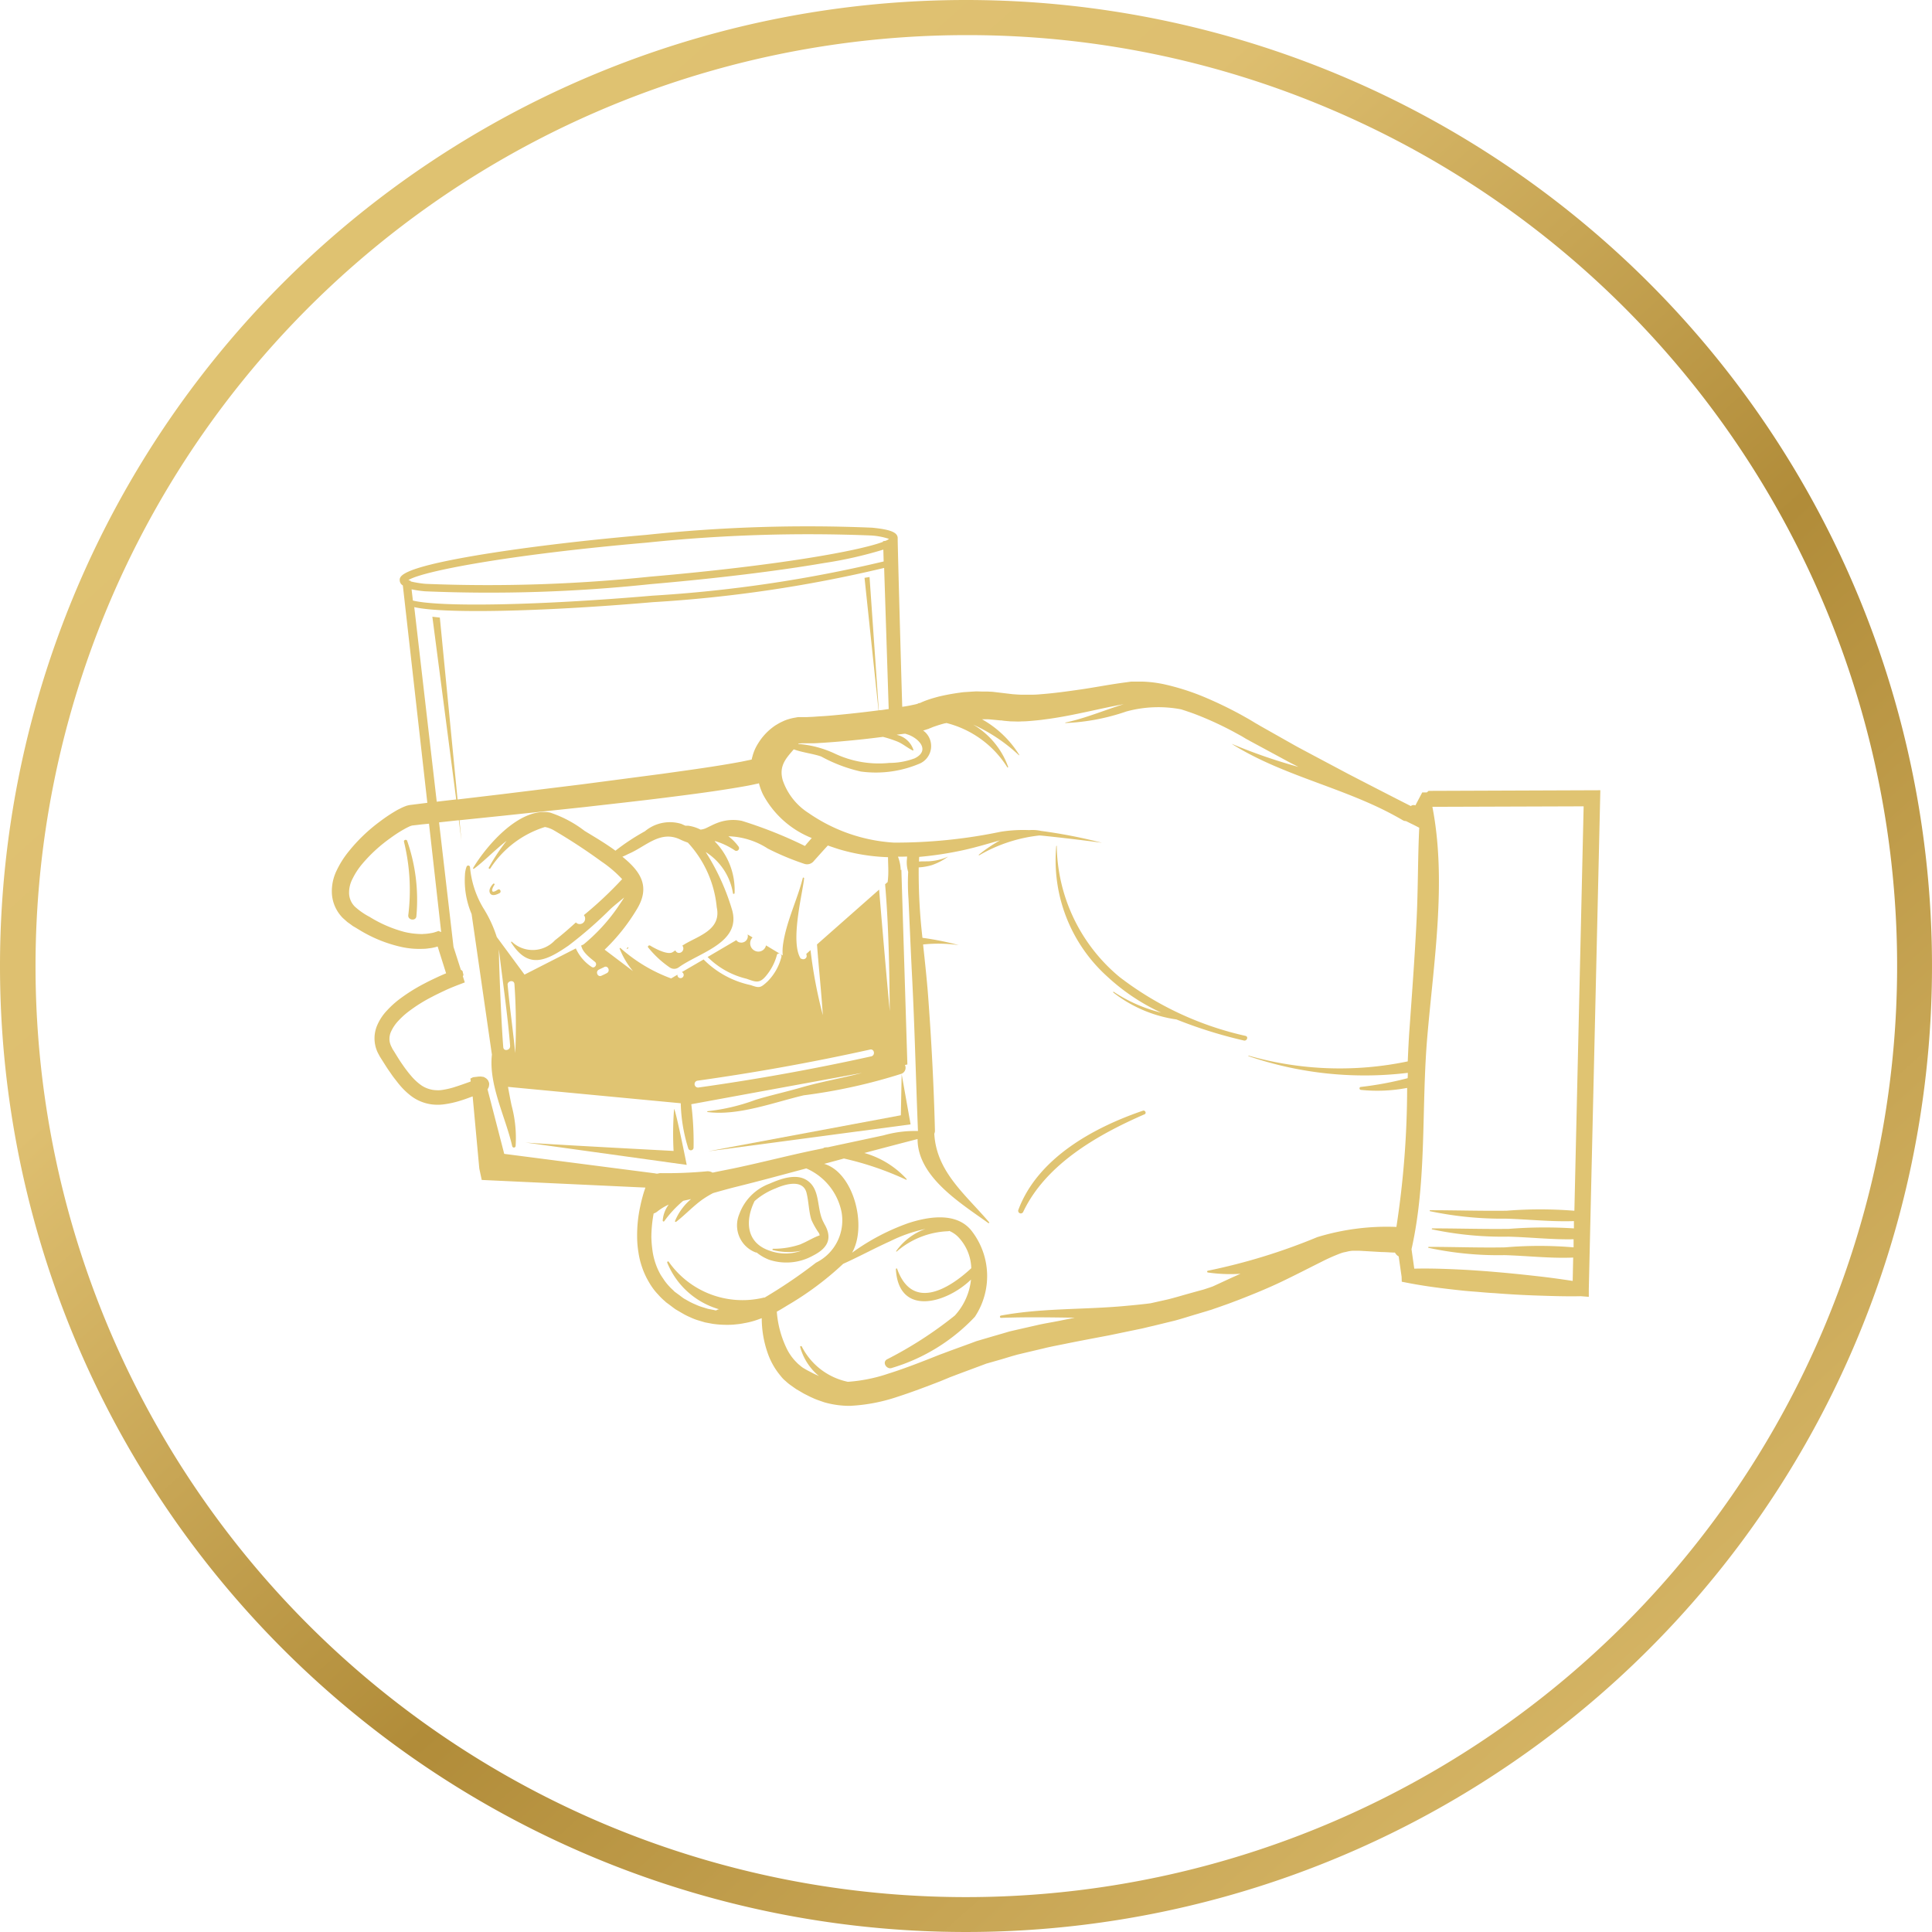 <svg xmlns="http://www.w3.org/2000/svg" xmlns:xlink="http://www.w3.org/1999/xlink" width="90" height="90" viewBox="0 0 90 90">
  <defs>
    <linearGradient id="linear-gradient" x1="0.064" y1="0.052" x2="0.891" y2="0.974" gradientUnits="objectBoundingBox">
      <stop offset="0" stop-color="#e0c472"/>
      <stop offset="0.296" stop-color="#debf70"/>
      <stop offset="0.592" stop-color="#b18c39"/>
      <stop offset="1" stop-color="#debf70"/>
    </linearGradient>
  </defs>
  <g id="Group_136923" data-name="Group 136923" transform="translate(-16)">
    <path id="Pfad_36812" data-name="Pfad 36812" d="M45,1.636a43.376,43.376,0,0,0-16.879,83.32A43.375,43.375,0,0,0,61.879,5.043,43.091,43.091,0,0,0,45,1.636M45,0A45,45,0,1,1,0,45,45,45,0,0,1,45,0Z" transform="translate(16)" fill="url(#linear-gradient)"/>
    <g id="Icon1" transform="translate(31.426 24.53)">
      <path id="Path_36860" data-name="Path 36860" d="M51.039,12.385h-.212l-.1.189-.219.416a.2.2,0,0,0-.212.03c-.967-.491-1.935-.99-2.9-1.489l-1.663-.884c-.28-.151-.559-.295-.831-.446l-.816-.461-.816-.461-.1-.06-.106-.06-.2-.121c-.136-.083-.28-.159-.423-.242a18.575,18.575,0,0,0-1.746-.846,11.076,11.076,0,0,0-1.874-.6,5.621,5.621,0,0,0-1.028-.128h-.529c-.151.023-.333.045-.491.068-.642.091-1.262.212-1.874.3s-1.232.174-1.829.219c-.151.015-.3.023-.446.023s-.295,0-.438,0-.287-.015-.431-.023l-.446-.053L30.839,7.7c-.076-.008-.166-.008-.257-.015h-.264l-.264-.008-.257.015c-.174.015-.34.015-.506.045a9.529,9.529,0,0,0-1.013.189c-.166.045-.332.091-.5.151-.083.03-.166.06-.257.1l-.1.045h-.045l-.053.03c-.045.015-.053.015-.076.023l-.068.015-.212.045c-.121.023-.242.045-.363.06-.03-.914-.2-6.99-.212-7.784V.521C26.373.264,26.041.135,25.2.052A71.276,71.276,0,0,0,14.7.385C11.637.649,8.773,1,6.627,1.367c-3.484.6-3.446.967-3.431,1.156a.281.281,0,0,0,.144.219L4.481,12.869l-.31.038-.476.06H3.68s-.076.015-.053.015H3.6A.3.3,0,0,1,3.529,13c-.06.023-.144.053-.174.068-.091.038-.166.083-.249.121a7.457,7.457,0,0,0-.846.559A7.8,7.8,0,0,0,.816,15.136a4.389,4.389,0,0,0-.559.884,2.2,2.2,0,0,0-.219,1.126,1.768,1.768,0,0,0,.506,1.088l.212.189c.076.053.151.106.219.159.023.015.03.023.068.045l.053.03.1.06.2.121a6.423,6.423,0,0,0,1.859.741,3.888,3.888,0,0,0,1.028.091,1.563,1.563,0,0,0,.264-.023,1.614,1.614,0,0,0,.264-.045c.053-.008.1-.03.151-.038l.393,1.247c-.113.045-.234.1-.348.151-.212.1-.431.2-.635.31a8.192,8.192,0,0,0-1.217.763,4.337,4.337,0,0,0-.552.506,2.331,2.331,0,0,0-.446.665A1.54,1.54,0,0,0,2.169,24.5c.03.06.068.128.1.189l.091.144c.121.189.249.4.385.589.068.1.136.2.212.295s.144.189.227.287a3.342,3.342,0,0,0,.552.529,2.031,2.031,0,0,0,1.156.4,2.243,2.243,0,0,0,.393-.023,4.506,4.506,0,0,0,.733-.166c.2-.06.378-.128.574-.2l.31,3.363h0l.113.529.484.023,7.141.333-.068.2c-.068.227-.128.453-.174.68a6.318,6.318,0,0,0-.144,1.413,4.526,4.526,0,0,0,.06.718,3.751,3.751,0,0,0,.174.71,3.617,3.617,0,0,0,.31.673,3.139,3.139,0,0,0,.2.31,2.863,2.863,0,0,0,.242.287,2.912,2.912,0,0,0,.264.264l.068.06.015.015.015.015.023.015.03.023.136.1c.091.068.174.136.272.2l.325.189a2.728,2.728,0,0,0,.333.166,2.658,2.658,0,0,0,.34.136l.355.106.363.068a4.716,4.716,0,0,0,.733.045,2.922,2.922,0,0,0,.363-.023,3,3,0,0,0,.363-.053,3.709,3.709,0,0,0,.7-.189l.121-.045a4.913,4.913,0,0,0,.287,1.655,3.322,3.322,0,0,0,.6,1.043,1.241,1.241,0,0,0,.219.227,2.153,2.153,0,0,0,.242.2l.257.181.234.136a2.473,2.473,0,0,0,.249.136c.091.045.174.091.264.128a2.93,2.93,0,0,0,.272.113l.287.1a4.3,4.3,0,0,0,1.194.166,8.111,8.111,0,0,0,2.2-.416c.68-.219,1.338-.469,2-.725l.484-.2.121-.045.03-.015h.015l.053-.023.242-.091.975-.363.242-.091.242-.068.476-.136.476-.144.242-.068.249-.06.99-.234c.333-.083.673-.144,1.005-.212.665-.136,1.353-.264,2.033-.393l1.02-.212.514-.106c.166-.038.34-.083.514-.121l1.02-.249c.34-.091.673-.2,1.013-.3l.506-.151c.083-.03.166-.045.257-.083l.242-.083.491-.174.5-.189c.657-.257,1.307-.521,1.942-.824s1.262-.627,1.867-.929a8.428,8.428,0,0,1,.9-.4,1.185,1.185,0,0,1,.219-.06c.076-.015.144-.038.212-.045a.929.929,0,0,1,.2-.015H47.9l1.035.06c.174,0,.34.015.521.023h.1a.445.445,0,0,0,.174.181l.136.945h0l.008.234.31.06c.665.128,1.33.219,2,.295.333.038.665.076,1,.1s.665.06,1.005.076c.665.053,1.338.091,2.01.113s1.345.045,2.018.03h0l.37.03v-.37l.537-23.23-8,.03ZM26.35,9.695l.355-.045h.045l.136.045c.484.174,1.035.733.3,1.1A3.376,3.376,0,0,1,26,11.01a4.813,4.813,0,0,1-2.562-.446,4.909,4.909,0,0,0-1.678-.438c0-.008.015-.015.015-.023h.053l.121-.008h.469c.166,0,.325-.015.491-.023.325-.023.642-.045.96-.076.612-.053,1.224-.121,1.836-.2a5.372,5.372,0,0,1,.673.219c.257.106.469.295.718.416.015,0,.03-.008.03-.023a1.055,1.055,0,0,0-.748-.7ZM3.71,2.531,3.6,2.493c.612-.4,4.572-1.179,11.116-1.746A72.616,72.616,0,0,1,25.149.415a3.219,3.219,0,0,1,.839.159.653.653,0,0,1-.166.091l-.113.015V.71c-1.111.423-4.92,1.111-10.867,1.625a72.637,72.637,0,0,1-10.436.333,4.6,4.6,0,0,1-.7-.113V2.531Zm.045.393a4.8,4.8,0,0,0,.62.091,71.3,71.3,0,0,0,10.5-.333C17.94,2.418,20.8,2.07,22.95,1.7a19.089,19.089,0,0,0,2.773-.627l.015.552A62.646,62.646,0,0,1,14.962,3.219c-5.365.461-9.884.537-11.154.227l-.06-.514Zm.1.824c1.3.31,5.8.234,11.131-.227A62.134,62.134,0,0,0,25.761,1.926L25.973,8.5c-.128.015-.249.038-.378.053a.283.283,0,0,0-.083.008L25.081,2.35l-.234.038L25.5,8.561c-.589.076-1.179.144-1.761.2-.31.03-.62.06-.922.076-.151.008-.31.023-.453.03-.076,0-.151.008-.219.008h-.378l-.06.008L21.62,8.9a1.671,1.671,0,0,0-.189.038c-.068.015-.106.03-.159.045s-.106.038-.151.053l-.144.068c-.1.045-.181.1-.272.151a2.714,2.714,0,0,0-.824.861,2.062,2.062,0,0,0-.257.6.606.606,0,0,0-.03.136.068.068,0,0,0-.038.008c-.144.03-.287.06-.438.091-1.209.227-2.464.393-3.7.567l-3.741.491-3.748.461-2.04.242L5.063,4.239,4.715,4.2,5.826,12.71l-.907.106L3.869,3.725ZM4.995,18.839l-.06.023s-.06.023-.091.03a.859.859,0,0,1-.189.045,1.9,1.9,0,0,1-.2.03c-.068.008-.136.008-.2.015a3.6,3.6,0,0,1-.846-.1,5.981,5.981,0,0,1-1.617-.7A3.23,3.23,0,0,1,1.1,17.7a.915.915,0,0,1-.264-.6A1.387,1.387,0,0,1,1,16.4a3.363,3.363,0,0,1,.461-.7,7.041,7.041,0,0,1,1.307-1.194,6.05,6.05,0,0,1,.741-.469c.06-.03.121-.06.174-.083.038-.015.03-.008.045-.015a.3.3,0,0,0,.045-.015h.015l.461-.053.31-.03.567,5.048-.151-.06ZM8.063,29.222l-.778-3.008s.015-.023.023-.038a.289.289,0,0,0,.045-.121c0-.023.008-.03.008-.076a.2.2,0,0,0-.023-.113.3.3,0,0,0-.053-.1l-.045-.045a.23.23,0,0,0-.053-.038c-.023-.015-.03-.015-.038-.023s-.03-.015-.053-.023-.03,0-.038-.008H7.035a.279.279,0,0,0-.106-.008.611.611,0,0,0-.121.008h0l-.2.023a.9.9,0,0,1-.121.06l.015.136s-.053.023-.076.03c-.212.076-.423.151-.635.219a3.68,3.68,0,0,1-.6.144,1.243,1.243,0,0,1-.287.015,1.124,1.124,0,0,1-.272-.038,1.28,1.28,0,0,1-.491-.234,2.555,2.555,0,0,1-.438-.423c-.068-.076-.136-.166-.2-.249s-.128-.174-.189-.264c-.128-.181-.242-.37-.363-.567l-.091-.144c-.023-.045-.038-.083-.06-.121a.94.94,0,0,1-.076-.234.825.825,0,0,1,.076-.476,1.841,1.841,0,0,1,.325-.476,3.521,3.521,0,0,1,.461-.423,7.232,7.232,0,0,1,1.111-.7c.2-.106.4-.2.6-.295s.416-.181.612-.257l.317-.121-.091-.287a.124.124,0,0,0,0-.151.128.128,0,0,0-.091-.144L5.7,19.579l-.673-5.8.922-.1.121.96-.091-.96,2.055-.212,3.763-.4c1.254-.144,2.509-.28,3.763-.438s2.5-.317,3.771-.544c.159-.03.317-.06.484-.1a.317.317,0,0,0,.113-.03,2.658,2.658,0,0,0,.2.544,4.431,4.431,0,0,0,2.26,2.01c-.106.121-.212.242-.317.37a20.357,20.357,0,0,0-2.94-1.171,2.039,2.039,0,0,0-1.126.091c-.189.068-.378.174-.559.257a.757.757,0,0,1-.242.06,1.755,1.755,0,0,0-.574-.181H16.5c-.06-.03-.121-.053-.181-.083a1.814,1.814,0,0,0-1.7.34,10.273,10.273,0,0,0-1.375.907c-.461-.34-.952-.627-1.436-.922a5.415,5.415,0,0,0-1.61-.854c-1.406-.264-2.94,1.511-3.582,2.577-.015.03.015.06.038.038.446-.325.967-.869,1.519-1.3a9.279,9.279,0,0,0-.824,1.239.041.041,0,1,0,.068.045A4.691,4.691,0,0,1,9.96,13.995a1.314,1.314,0,0,1,.423.159A26.333,26.333,0,0,1,12.589,15.6a5.58,5.58,0,0,1,.967.824A17.863,17.863,0,0,1,11.773,18.1a.254.254,0,0,1-.212.416.227.227,0,0,1-.159-.076c-.317.287-.635.567-.975.831a1.415,1.415,0,0,1-2.01.068c-.023-.015-.045.015-.03.038.786,1.239,1.594.884,2.668.144A19.4,19.4,0,0,0,13.028,17.8c.2-.181.416-.348.62-.521-.083.144-.189.287-.287.438a8.437,8.437,0,0,1-1.6,1.746l-.121.06.023.045c.076.287.408.529.627.71.136.113-.023.34-.166.227a2.033,2.033,0,0,1-.725-.854L9.008,20.871,7.715,19.118a5.858,5.858,0,0,0-.635-1.36,4.485,4.485,0,0,1-.612-1.9.083.083,0,0,0-.159-.015,1.242,1.242,0,0,0-.076.385,3.985,3.985,0,0,0,.31,1.821L7.489,24.6c-.159,1.406.642,2.917.945,4.262a.081.081,0,0,0,.159,0,5.8,5.8,0,0,0-.189-1.9c-.06-.287-.113-.574-.166-.861l8.048.763a7.521,7.521,0,0,0,.355,2.116.127.127,0,0,0,.242-.038,14.209,14.209,0,0,0-.106-2.033h0l7.95-1.458c-.922.242-1.882.408-2.781.665-.725.212-1.458.37-2.176.589a9.265,9.265,0,0,1-2.237.529c-.023,0-.015.038,0,.038,1.428.189,3.1-.453,4.481-.778a25.648,25.648,0,0,0,4.557-1.005.3.3,0,0,0,.159-.408l.113-.023-.28-9.076-.03.023a1.893,1.893,0,0,0-.128-.627c.144,0,.28,0,.423-.008a.915.915,0,0,1-.008.144,1.453,1.453,0,0,0,.053.544.028.028,0,0,0,.008.023,10.272,10.272,0,0,0,.015,1.277c.053,1.156.1,2.312.159,3.469.128,2.433.181,4.859.28,7.292v.038a5.309,5.309,0,0,0-1.594.2c-.869.189-1.738.37-2.607.559a.65.65,0,0,0-.121.008.139.139,0,0,0-.091.038l-.446.091c-1.156.242-2.3.537-3.453.786-.408.091-.831.166-1.254.257a.44.44,0,0,0-.287-.06,20.091,20.091,0,0,1-2.131.083.428.428,0,0,0-.136.023h-.091v-.008l-7.073-.914Zm17.985-6.454c0,.212-.363-3.922-.521-5.857l-2.894,2.554c.083,1.1.2,2.2.272,3.295a21.768,21.768,0,0,1-.574-3.03l-.2.181a.21.21,0,0,1,.015.136.162.162,0,0,1-.249.076l-.015.015c-.521-.778.091-3.1.151-3.756,0-.03-.053-.045-.06-.015-.264,1.035-.748,1.98-.914,3.045a2.36,2.36,0,0,0-.023.567l-.778-.469a.366.366,0,0,1-.4.287.388.388,0,0,1-.227-.657L19.4,19a.3.3,0,0,1-.325.378.253.253,0,0,1-.2-.113l-1.338.786a3.825,3.825,0,0,0,1.814,1.013c.416.144.6.249.922-.151a2.545,2.545,0,0,0,.491-.952c.038-.136.242-.06.212.083a2.493,2.493,0,0,1-.642,1.141c-.34.317-.385.317-.793.174a4.346,4.346,0,0,1-2.191-1.194l-1.013.589a.147.147,0,0,1-.076.28.143.143,0,0,1-.128-.159l-.295.174a7.344,7.344,0,0,1-2.358-1.413c-.023-.015-.053.008-.038.03a3.8,3.8,0,0,0,.62,1.043l-1.322-1a8.995,8.995,0,0,0,1.5-1.882c.65-1.066.166-1.768-.673-2.448.121-.045.227-.106.295-.136.809-.348,1.474-1.111,2.4-.665a3.183,3.183,0,0,0,.355.144,5.142,5.142,0,0,1,1.345,3.008c.212.975-.688,1.285-1.36,1.647-.083.045-.159.091-.242.144a.208.208,0,0,1-.166.34.183.183,0,0,1-.159-.121.984.984,0,0,1-.113.076c-.227.174-.861-.174-1.058-.295-.06-.038-.144.038-.091.091a4.7,4.7,0,0,0,1.005.929.363.363,0,0,0,.423-.015c.975-.7,2.97-1.156,2.456-2.736a10.591,10.591,0,0,0-1.209-2.63,2.806,2.806,0,0,1,1.27,1.919c0,.045.068.038.076,0a3.243,3.243,0,0,0-.929-2.418.057.057,0,0,0,.03-.008,3.333,3.333,0,0,1,.907.431.127.127,0,0,0,.174-.181,2.334,2.334,0,0,0-.469-.476,3.553,3.553,0,0,1,1.836.574,12.419,12.419,0,0,0,1.7.71.4.4,0,0,0,.446-.136c.219-.242.431-.484.65-.718.166.06.333.113.491.166a9.017,9.017,0,0,0,2.312.378c0,.325.03.65,0,.982,0,.06-.015.113-.015.174l-.121.106c.174,2.033.2,4.081.219,6.121Zm-.892,1.912c-2.66.589-5.35,1.073-8.048,1.451a.161.161,0,0,1-.053-.317c2.7-.378,5.388-.861,8.048-1.451C25.308,24.317,25.361,24.635,25.157,24.68ZM12.846,20.8c-.083.045-.166.083-.249.121-.181.091-.3-.189-.128-.28.083-.045.166-.076.249-.121C12.892,20.426,13.02,20.705,12.846,20.8Zm-4.625.559c-.023-.2.295-.264.317-.053a27.783,27.783,0,0,1,.038,3.219C8.471,23.463,8.32,22.413,8.222,21.355ZM8.335,24.2c.015.2-.3.264-.317.053-.121-1.5-.227-4.731-.2-4.527.174,1.489.4,2.977.521,4.474ZM20.184,35.91a4.2,4.2,0,0,1-4.459-1.663c-.03-.038-.083,0-.068.045a3.716,3.716,0,0,0,2.418,2.169.272.272,0,0,0-.136.053.379.379,0,0,1-.091-.015l-.3-.06-.295-.091a2.261,2.261,0,0,1-.287-.113,3,3,0,0,1-.272-.128l-.257-.144c-.091-.06-.181-.136-.272-.2l-.136-.1-.023-.015h0l-.076-.076a2.8,2.8,0,0,1-.212-.212,2.842,2.842,0,0,1-.189-.234c-.053-.083-.113-.166-.166-.249a2.945,2.945,0,0,1-.249-.544,3.128,3.128,0,0,1-.144-.6,5.554,5.554,0,0,1-.053-.62A6.226,6.226,0,0,1,15.023,32a.535.535,0,0,0,.159-.083,2.5,2.5,0,0,1,.544-.333,1.4,1.4,0,0,0-.28.748.041.041,0,0,0,.068.03,5.29,5.29,0,0,1,.884-.952c.121-.03.249-.053.37-.083a2.648,2.648,0,0,0-.748,1.02c-.015.03.03.06.053.038.431-.333.786-.725,1.232-1.043a4.692,4.692,0,0,1,.491-.295c.355-.1.71-.2,1.058-.287,1.1-.272,2.184-.567,3.28-.861a2.821,2.821,0,0,1,1.64,2.018,2.195,2.195,0,0,1-1.186,2.373,23.358,23.358,0,0,1-2.418,1.64Zm29.986-11a15.441,15.441,0,0,1-7.428-.264c-.015,0-.023.015-.008.023a16.731,16.731,0,0,0,7.421.778c0,.083,0,.166-.008.249a15.43,15.43,0,0,1-2.184.408c-.083.008-.068.128,0,.136a7.407,7.407,0,0,0,2.161-.091,42.854,42.854,0,0,1-.5,6.476,11.078,11.078,0,0,0-3.688.476,27.939,27.939,0,0,1-5.093,1.564.042.042,0,0,0,0,.083,7.348,7.348,0,0,0,1.519.06c-.438.189-.861.393-1.292.589l-.128.045-.249.083c-.068.023-.159.045-.242.068l-.491.136c-.325.091-.65.189-.982.272l-.809.181c-.408.053-.816.091-1.224.128-1.912.174-3.854.091-5.751.446a.054.054,0,0,0,.015.106c1.141-.045,2.282-.023,3.431-.008L33.915,37c-.34.068-.688.121-1.028.2l-1.028.234-.257.06-.257.076-.521.151-.514.151-.257.076-.242.091-.975.355-.242.091-.06.023-.083.03-.121.045-.476.189c-.635.249-1.27.491-1.9.688a7.46,7.46,0,0,1-1.859.378h-.03a3.115,3.115,0,0,1-2.139-1.64c-.015-.038-.091-.023-.076.023a2.65,2.65,0,0,0,.877,1.353c-.038-.015-.076-.038-.113-.053-.068-.03-.136-.06-.219-.106l-.219-.113L22,39.2a1.255,1.255,0,0,1-.159-.121,1.294,1.294,0,0,1-.151-.136,2.348,2.348,0,0,1-.491-.7,4.745,4.745,0,0,1-.438-1.67c.166-.091.325-.189.484-.287a14.432,14.432,0,0,0,2.607-1.942c.741-.333,1.458-.725,2.2-1.058a6.8,6.8,0,0,1,1.632-.567,2.829,2.829,0,0,0-1.36,1.028.016.016,0,1,0,.023.023,3.882,3.882,0,0,1,2.4-.945.107.107,0,0,0,.045-.015,1.286,1.286,0,0,1,.408.272,2.192,2.192,0,0,1,.62,1.466h0c-1.088,1.013-2.758,1.972-3.453.03-.015-.038-.06-.015-.06.015.128,2.222,2.35,1.6,3.5.484a2.92,2.92,0,0,1-.756,1.678A18.335,18.335,0,0,1,25.882,38.8c-.227.151.008.484.242.393a8.723,8.723,0,0,0,3.862-2.38,3.429,3.429,0,0,0-.181-4.043c-.71-.846-2-.62-2.909-.325a10.312,10.312,0,0,0-2.63,1.383c.718-1.254.068-3.741-1.3-4.141.31-.083.62-.166.922-.249a14.318,14.318,0,0,1,2.9.99c.015,0,.03-.015.023-.03a4.236,4.236,0,0,0-1.972-1.217c.824-.219,1.655-.438,2.479-.65,0,1.768,2.018,2.993,3.295,3.914.023.015.06-.015.038-.038-1.1-1.3-2.456-2.343-2.554-4.126a.318.318,0,0,0,.03-.151c-.053-2.123-.166-4.239-.325-6.363-.06-.756-.144-1.526-.227-2.3a6.8,6.8,0,0,1,1.663.03,13.463,13.463,0,0,0-1.693-.34,26.652,26.652,0,0,1-.174-3.28,2.807,2.807,0,0,0,.612-.106,2.92,2.92,0,0,0,.763-.4,2.423,2.423,0,0,1-.793.212c-.181.023-.385,0-.567.023a2.124,2.124,0,0,1,.008-.219,16.129,16.129,0,0,0,1.814-.264c.657-.128,1.3-.325,1.95-.506a7.207,7.207,0,0,0-.982.665c-.015.015,0,.045.015.03a7.066,7.066,0,0,1,2.8-.922c.068-.008,2.018.212,2.917.34h0a23.964,23.964,0,0,0-2.834-.552,1.843,1.843,0,0,0-.552-.038,6.674,6.674,0,0,0-1.33.076,24,24,0,0,1-4.98.506,7.805,7.805,0,0,1-3.967-1.375,2.927,2.927,0,0,1-1.209-1.534c-.189-.673.166-1.028.514-1.436.408.151.892.2,1.277.333a7.091,7.091,0,0,0,1.844.7,5.2,5.2,0,0,0,2.781-.385.892.892,0,0,0,.2-1.466.791.791,0,0,0-.083-.06h.03c.053-.023.121-.038.151-.053l.053-.015h.03c-.038,0,.068-.038.06-.038h.008l.091-.038c.053-.023.121-.045.189-.068.128-.045.264-.083.4-.121a.321.321,0,0,0,.083-.015,4.7,4.7,0,0,1,2.834,2.063c.015.023.045,0,.038-.023A3.759,3.759,0,0,0,29.91,9.226a7.807,7.807,0,0,1,2.131,1.428.015.015,0,0,0,.015-.015,4.794,4.794,0,0,0-1.738-1.663h.166c.068,0,.136,0,.219.008l.469.045h.06l.045.008h-.015l.136.015.264.023c.174,0,.348.015.514,0,.166,0,.34-.015.506-.03s.333-.03.491-.053c1.3-.159,2.539-.5,3.748-.718h0c-.907.28-1.783.657-2.713.854-.008,0-.015.023,0,.023a9.894,9.894,0,0,0,2.834-.537,5.66,5.66,0,0,1,2.554-.1c.257.083.506.166.756.264a15.84,15.84,0,0,1,1.67.771c.136.076.264.144.4.219l.2.121.1.053.106.06.839.453.839.453c.181.1.363.189.552.287a25.105,25.105,0,0,1-3.083-1.066s-.015,0,0,.008c2.161,1.353,4.7,1.912,6.99,3.03h0c.325.159.65.333.96.514a.273.273,0,0,0,.144.038c.121.06.242.121.355.174l.264.136c-.068,1.406-.053,2.826-.121,4.232-.083,1.715-.212,3.431-.333,5.146-.038.506-.06,1.02-.083,1.534Zm7.723,6.96a19.75,19.75,0,0,0-3.136,0c-1.186.015-2.373-.023-3.559-.023-.023,0-.038.038-.008.045a16.277,16.277,0,0,0,3.537.348c1.035.03,2.123.151,3.166.113v.34a21.428,21.428,0,0,0-3.038.023c-1.186.015-2.373-.023-3.559-.023-.023,0-.038.038-.008.045a15.815,15.815,0,0,0,3.537.34c1,.023,2.048.144,3.053.121v.378a18.725,18.725,0,0,0-3.189,0c-1.186.023-2.373-.023-3.559-.023-.023,0-.038.038-.008.045a15.425,15.425,0,0,0,3.537.34c1.05.03,2.154.159,3.2.113l-.023,1.088c-.544-.083-1.088-.159-1.632-.219-.665-.076-1.33-.144-2-.2-.333-.03-.665-.053-1.005-.076s-.673-.038-1.005-.053c-.582-.023-1.156-.038-1.738-.023l-.128-.907c.725-3.219.453-6.59.733-9.869.295-3.484.914-7.255.242-10.723v-.015l7.043-.023-.431,18.832Z" transform="translate(0 0)" fill="#e0c472"/>
      <path id="Path_36861" data-name="Path 36861" d="M53.5,28.545A14.971,14.971,0,0,1,47.624,25.8,8.074,8.074,0,0,1,44.7,19.7a.011.011,0,1,0-.023,0,7.286,7.286,0,0,0,2.38,6.083,9.59,9.59,0,0,0,2.509,1.678,7.017,7.017,0,0,1-2.207-.967.019.019,0,1,0-.023.03,6.211,6.211,0,0,0,2.94,1.254,21.25,21.25,0,0,0,3.144.982c.136.03.219-.174.083-.212Z" transform="translate(-10.898 -4.818)" fill="#e0c472"/>
      <path id="Path_36862" data-name="Path 36862" d="M18.247,25.956s-.015.03-.03.03-.015.023,0,.03a.066.066,0,0,0,.068-.045c.008-.03-.03-.038-.038-.008Z" transform="translate(-4.44 -6.347)" fill="#e0c472"/>
      <path id="Path_36863" data-name="Path 36863" d="M10.218,22.465c.106-.06.023-.227-.076-.166-.038.023-.2.136-.249.083-.06-.068.053-.257.091-.31a.038.038,0,0,0-.06-.045c-.1.106-.227.28-.151.431.083.174.333.068.453,0Z" transform="translate(-2.375 -5.387)" fill="#e0c472"/>
      <path id="Path_36864" data-name="Path 36864" d="M29.072,42.261c-.37-.612-.144-1.526-.756-1.972-.514-.385-1.27-.1-1.791.128a2.375,2.375,0,0,0-1.406,1.421,1.348,1.348,0,0,0,.771,1.783h.038a2.117,2.117,0,0,0,.589.34,2.556,2.556,0,0,0,2.048-.2c.71-.363.907-.831.5-1.5Zm-1.066.967a3.862,3.862,0,0,1-1.307.219c-.03,0-.053.053-.015.06a2.905,2.905,0,0,0,1.33.03,2.169,2.169,0,0,1-1.481,0c-1.126-.378-1.134-1.436-.7-2.312a3.236,3.236,0,0,1,.975-.589c.423-.189,1.27-.453,1.443.2.106.416.1.846.227,1.262a3.531,3.531,0,0,0,.348.612.334.334,0,0,1,.038.113c-.295.1-.567.28-.861.4Z" transform="translate(-6.107 -9.805)" fill="#e0c472"/>
      <path id="Path_36865" data-name="Path 36865" d="M48.151,36.018c-2.3.786-4.9,2.207-5.8,4.617a.122.122,0,0,0,.227.091c1.058-2.222,3.469-3.59,5.653-4.542C48.332,36.139,48.257,35.98,48.151,36.018Z" transform="translate(-10.337 -8.807)" fill="#e0c472"/>
      <path id="Path_36866" data-name="Path 36866" d="M4.48,19.411a9.486,9.486,0,0,1,.2,3.423c-.023.242.37.28.378.038a8.345,8.345,0,0,0-.431-3.506c-.03-.083-.174-.038-.144.045Z" transform="translate(-1.087 -4.729)" fill="#e0c472"/>
      <path id="Path_36867" data-name="Path 36867" d="M18.89,35.909a15.226,15.226,0,0,0-.023,1.957s-6.3-.332-6.907-.393l7.519,1.043S18.973,35.977,18.89,35.909Z" transform="translate(-2.915 -8.781)" fill="#e0c472"/>
      <path id="Path_36868" data-name="Path 36868" d="M11.945,37.98h0Z" transform="translate(-2.9 -9.287)" fill="#e0c472"/>
      <path id="Path_36869" data-name="Path 36869" d="M23.23,37.36l9.431-1.254-.416-2.335-.038,1.912Z" transform="translate(-5.668 -8.259)" fill="#e0c472"/>
    </g>
  </g>
</svg>
